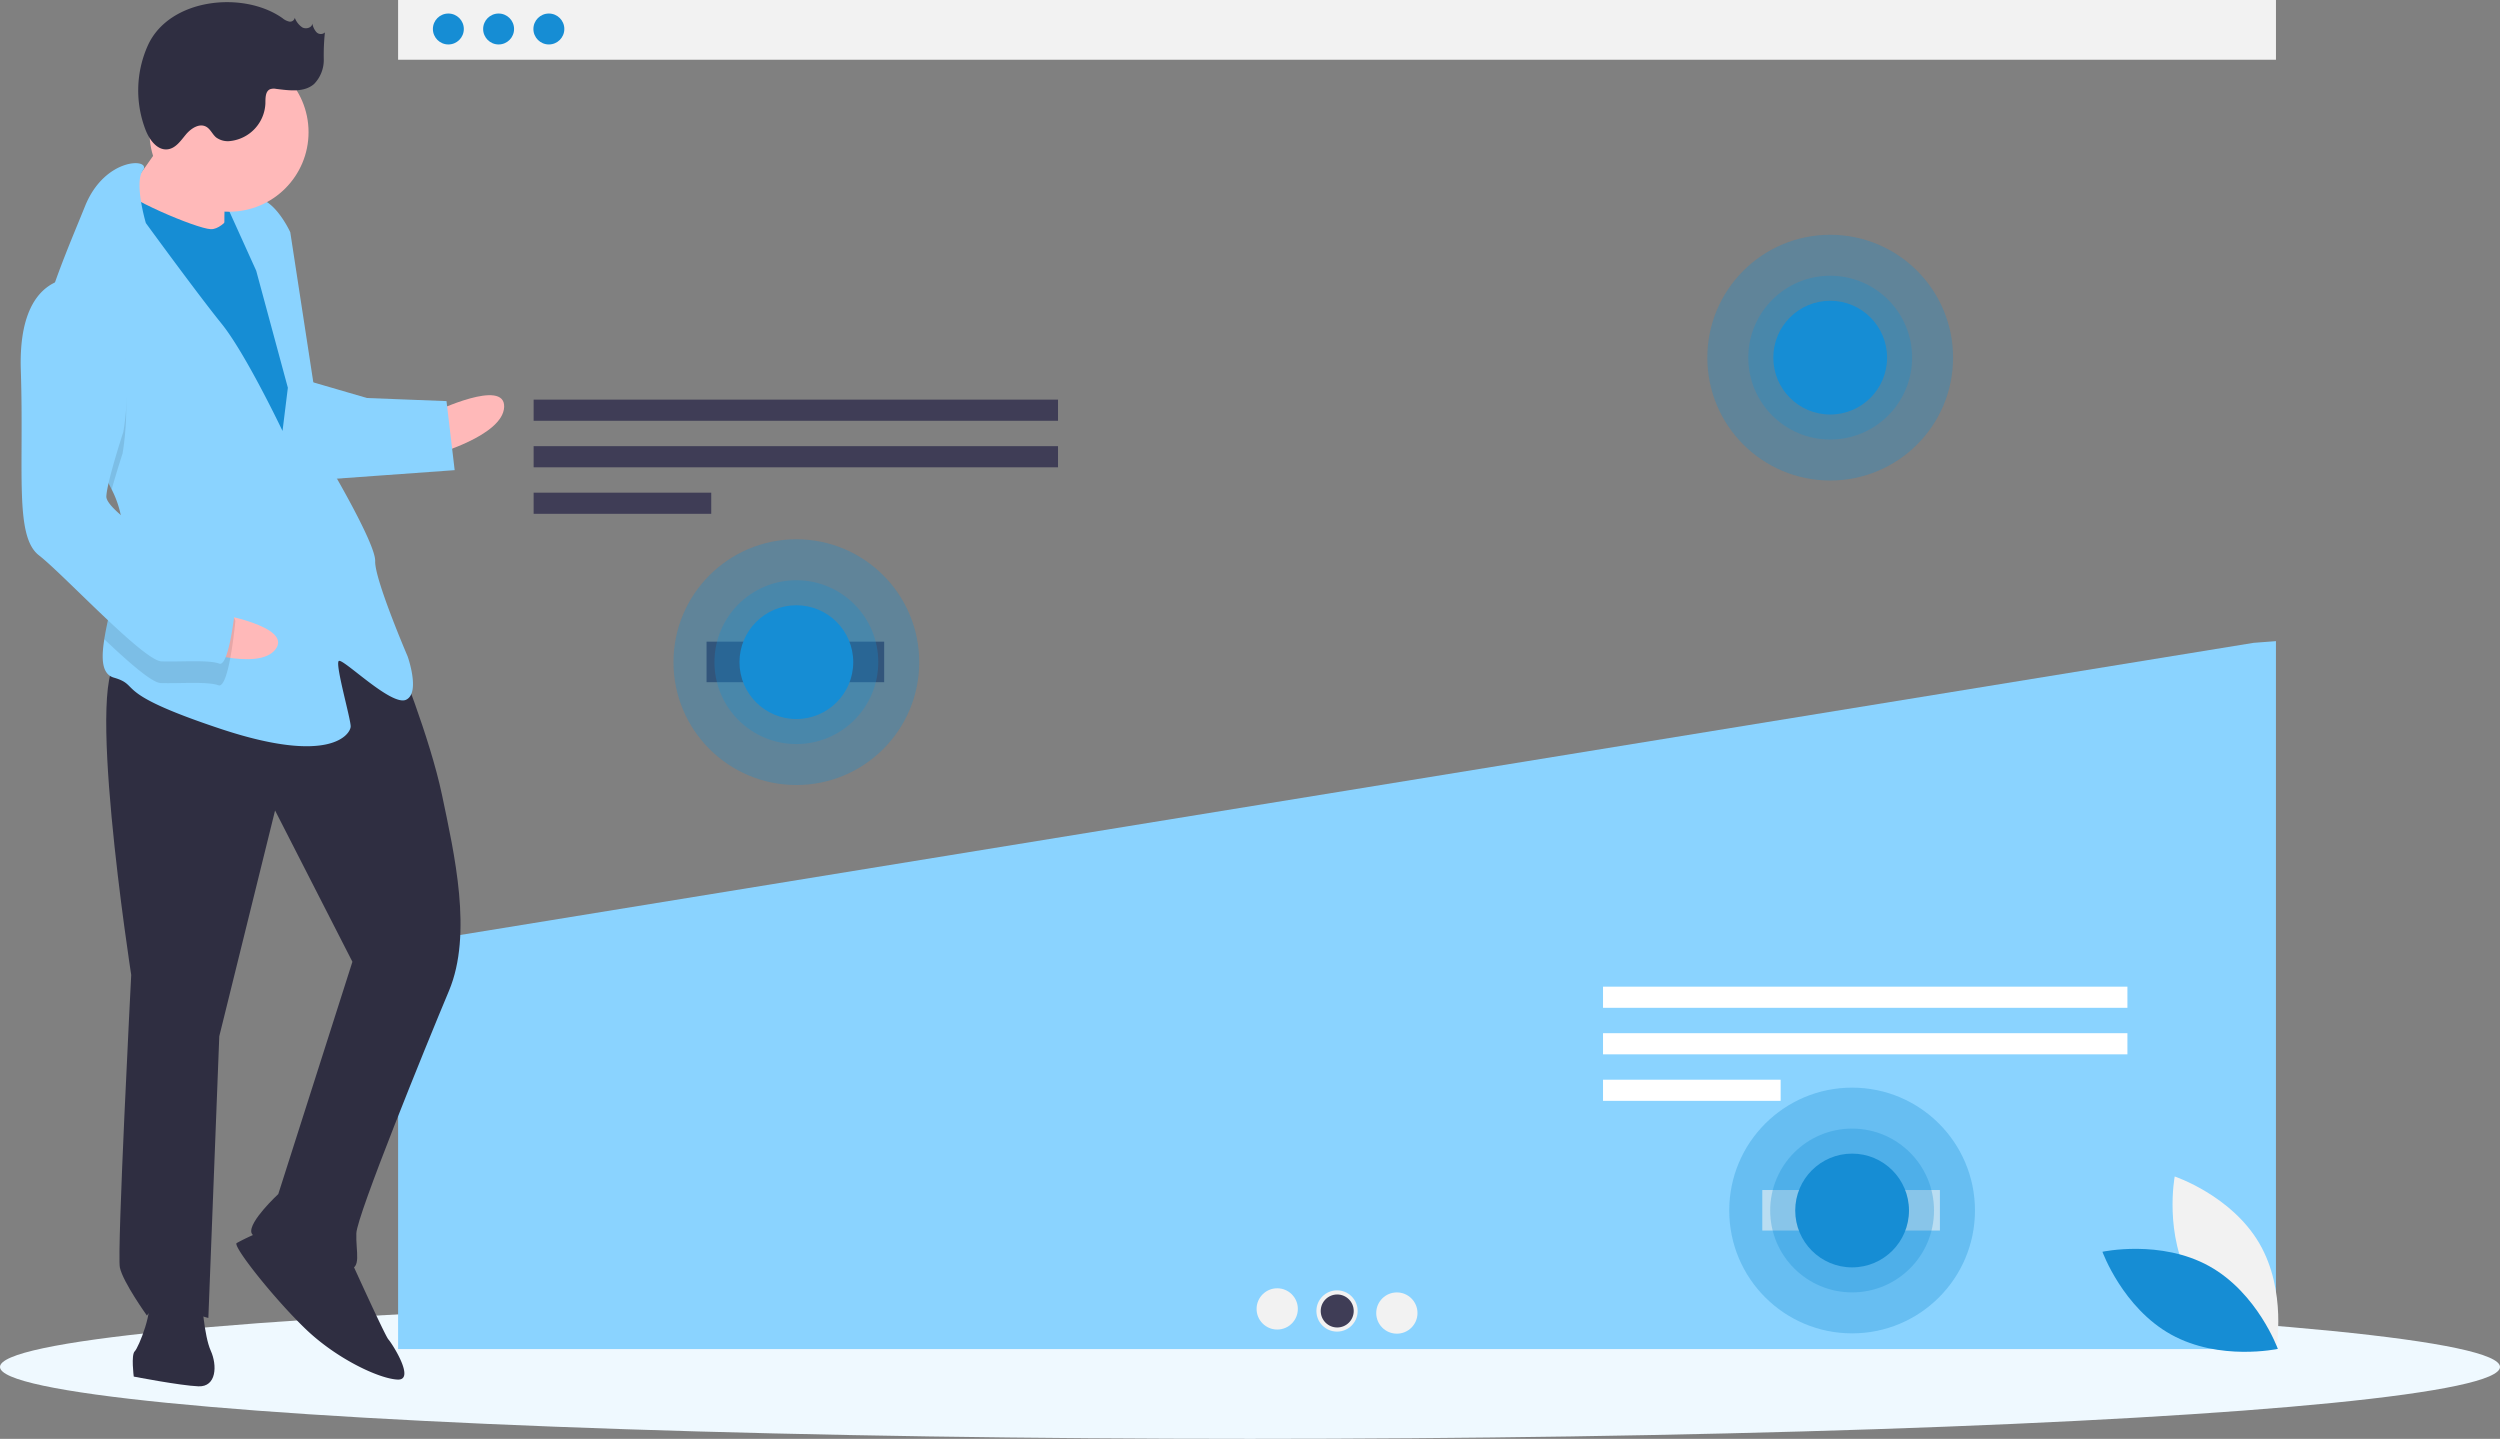 <svg xmlns="http://www.w3.org/2000/svg" width="386.371" height="222.371" viewBox="0 0 386.371 222.371"><rect x="0" y="0" width="386.371" height="222.371" fill="#808080" stroke="none"/><defs><style>.a{fill:#eff9ff;}.b{fill:#f2f2f2;}.c,.g{fill:#168dd4;}.d{fill:#8ad3ff;}.e{fill:#3f3d56;}.f{fill:#fff;}.g{opacity:0.3;}.h{fill:#ffb9b9;}.i{fill:#2f2e41;}.j{opacity:0.1;}</style></defs><ellipse class="a" cx="193.186" cy="11.111" rx="193.186" ry="11.111" transform="translate(0 200.149)"/><rect class="b" width="290.22" height="9.233" transform="translate(61.526)"/><circle class="c" cx="2.39" cy="2.39" r="2.39" transform="translate(66.903 2.091)"/><circle class="c" cx="2.39" cy="2.39" r="2.39" transform="translate(74.669 2.091)"/><circle class="c" cx="2.39" cy="2.39" r="2.39" transform="translate(82.436 2.091)"/><path class="d" d="M175.173,328.723l-.206.177v62.285H465.185V281.779l-3.457.262Z" transform="translate(-113.441 -182.692)"/><rect class="e" width="81.044" height="3.268" transform="translate(82.471 61.763)"/><rect class="e" width="81.044" height="3.268" transform="translate(82.471 68.953)"/><rect class="e" width="27.45" height="3.268" transform="translate(82.471 76.142)"/><rect class="f" width="81.044" height="3.268" transform="translate(247.745 152.488)"/><rect class="f" width="81.044" height="3.268" transform="translate(247.745 159.678)"/><rect class="f" width="27.45" height="3.268" transform="translate(247.745 166.867)"/><circle class="b" cx="3.188" cy="3.188" r="3.188" transform="translate(194.204 199.103)"/><circle class="b" cx="3.188" cy="3.188" r="3.188" transform="translate(203.448 199.422)"/><circle class="b" cx="3.188" cy="3.188" r="3.188" transform="translate(212.694 199.741)"/><circle class="e" cx="2.55" cy="2.55" r="2.55" transform="translate(204.115 200.06)"/><rect class="e" width="27.45" height="6.263" transform="translate(109.196 99.169)"/><rect class="f" width="27.45" height="6.263" transform="translate(272.36 183.916)"/><circle class="g" cx="18.989" cy="18.989" r="18.989" transform="translate(104.087 83.345)"/><circle class="g" cx="12.659" cy="12.659" r="12.659" transform="translate(110.417 89.675)"/><circle class="c" cx="8.791" cy="8.791" r="8.791" transform="translate(114.285 93.543)"/><circle class="g" cx="18.989" cy="18.989" r="18.989" transform="translate(263.866 36.285)"/><circle class="g" cx="12.659" cy="12.659" r="12.659" transform="translate(270.196 42.614)"/><circle class="c" cx="8.791" cy="8.791" r="8.791" transform="translate(274.064 46.482)"/><circle class="g" cx="18.989" cy="18.989" r="18.989" transform="translate(267.251 168.092)"/><circle class="g" cx="12.659" cy="12.659" r="12.659" transform="translate(273.581 174.421)"/><circle class="c" cx="8.791" cy="8.791" r="8.791" transform="translate(277.449 178.29)"/><rect class="c" width="7.821" height="10.056" transform="translate(39.436 38.76) rotate(-177.779)"/><path class="h" d="M241.436,310.028s10.823-5.171,10.65-.705-10.91,7.4-10.91,7.4Z" transform="translate(-174.17 -246.428)"/><path class="i" d="M142.227,411.119s5.106,12.5,6.993,21.517,4.76,21.43,1.064,30.232-14.2,34.672-14.312,37.463.9,5.626-1.333,5.539-14.385-3.912-14.878-5.609,4.146-5.989,4.146-5.989l11.456-35.9L123.41,434.99l-8.621,34.889L113.1,513.422s-8.287-2.558-9.49-.368c0,0-3.713-5.176-4.185-7.431s1.753-45.219,1.753-45.219-7.607-48.936-1.466-48.7S129.906,397.223,142.227,411.119Z" transform="translate(-80.899 -309.731)"/><path class="i" d="M171.8,678.147s5.665,12.52,6.2,13.1,4.228,6.314,1.437,6.206-9.382-3.159-14.233-7.82S153.958,676.9,154.538,676.36a32.938,32.938,0,0,1,4.553-2.06Z" transform="translate(-117.973 -484.24)"/><path class="i" d="M119.647,703.138s.342,5.6,1.372,7.88.9,5.626-1.891,5.518-10.005-1.506-10.005-1.506-.428-3.371.152-3.908,3.051-6.591,2-8.309S119.647,703.138,119.647,703.138Z" transform="translate(-88.453 -502.281)"/><path class="h" d="M111.421,187.821s-5.951,9.274-8.27,11.42,4.206,6.872,4.206,6.872l11.68,1.571s-.147-10.628.455-11.723S111.421,187.821,111.421,187.821Z" transform="translate(-84.357 -168.83)"/><path class="c" d="M114.53,217.619s-2.406,4.379-4.639,4.293-13.783-5.007-14.276-6.7-3.826,12.152-3.826,12.152L120.051,277.1l6.894-4.764-3.34-29.2-2.743-15.761Z" transform="translate(-77.314 -186.493)"/><path class="d" d="M78.295,255.937a15.64,15.64,0,0,1,1.734,7.335c0,.112-.009.223-.019.335-.267,5.167-2.171,11.142-2.854,15.488-.5,3.117-.354,5.393,1.47,5.927,4.423,1.29-.645,2.211,16.466,7.907s20.1.779,20.14-.337-2.423-9.6-1.843-10.135,8.114,7.024,10.39,5.994.26-6.7.26-6.7-5.128-11.94-5.02-14.731-7.768-15.956-7.768-15.956L105.9,216.193s-2.06-4.553-4.829-5.219A6.861,6.861,0,0,0,96,211.9l4.635,10.243,4.89,18.081L104.7,246.9s-5.686-11.961-9.421-16.579-11.7-15.549-11.7-15.549-1.859-6.272-.456-8.147-5.854-2.161-8.948,5.546c-1.64,4.085-4.3,10.176-5.971,15.848-1.486,5.024-2.188,9.722-.716,12.406C69.747,244.524,75.409,249.915,78.295,255.937Z" transform="translate(-61.037 -180.298)"/><path class="j" d="M67.5,279.361c2.251,4.1,7.912,9.493,10.8,15.514.754-2.716,1.674-5.526,1.674-5.526s3.527-18.872-6.906-23.75a6.983,6.983,0,0,0-4.85,1.355C66.726,271.979,66.024,276.676,67.5,279.361Z" transform="translate(-61.037 -219.237)"/><path class="d" d="M185.187,301.411l8.845,2.579,12.282.476,1.263,10.672-20.184,1.454S182.353,302.42,185.187,301.411Z" transform="translate(-137.308 -242.476)"/><path class="h" d="M138.294,403.451s11.833,1.963,9.133,5.524-13.184-.183-13.184-.183Z" transform="translate(-104.839 -308.634)"/><path class="j" d="M99.319,370.725c-.267,5.167-2.171,11.142-2.854,15.488,3.77,3.568,7.354,6.715,8.705,6.767,2.791.108,7.279-.277,8.932.346s2.623-9.962,2.623-9.962a9.155,9.155,0,0,0-5.388-5.241A61.325,61.325,0,0,1,99.319,370.725Z" transform="translate(-80.346 -287.416)"/><path class="d" d="M68.678,256.065s-9.447-1.485-8.937,14.19-1,25.68,2.8,28.622,16.141,16.281,18.933,16.389,7.279-.277,8.932.346,2.623-9.962,2.623-9.962a9.154,9.154,0,0,0-5.388-5.241c-4.4-1.848-14.77-8.4-14.683-10.633s2.623-9.962,2.623-9.962S79.112,260.942,68.678,256.065Z" transform="translate(-56.523 -213.052)"/><circle class="h" cx="12.291" cy="12.291" r="12.291" transform="translate(23.104 8.141)"/><path class="i" d="M133.673,137.246a2.373,2.373,0,0,0,1.033.519.737.737,0,0,0,.855-.592,3.064,3.064,0,0,0,1.173,1.5c.574.3,1.462.048,1.545-.594a2.71,2.71,0,0,0,.624,1.317.934.934,0,0,0,1.313.044,33.746,33.746,0,0,0-.175,4.182,5.324,5.324,0,0,1-1.5,3.79c-1.537,1.337-3.847,1.007-5.869.754a1.781,1.781,0,0,0-.92.05c-.757.322-.723,1.376-.733,2.2a6.109,6.109,0,0,1-5.349,5.8,3.062,3.062,0,0,1-2.276-.555c-.574-.486-.867-1.279-1.525-1.645-1.07-.594-2.367.272-3.149,1.214s-1.553,2.1-2.765,2.271c-1.6.228-2.823-1.405-3.422-2.909a16.957,16.957,0,0,1,.337-13.176C116.211,134.126,127.641,132.972,133.673,137.246Z" transform="translate(-90.002 -134.43)"/><path class="b" d="M1008.41,667.3c4.329,7.382,13.059,10.3,13.059,10.3s1.712-9.046-2.617-16.428-13.059-10.3-13.059-10.3S1004.081,659.913,1008.41,667.3Z" transform="translate(-669.695 -469.048)"/><path class="c" d="M991.132,685.348c7.486,4.146,10.622,12.8,10.622,12.8s-9,1.934-16.487-2.212-10.622-12.8-10.622-12.8S983.645,681.2,991.132,685.348Z" transform="translate(-649.717 -489.677)"/></svg>